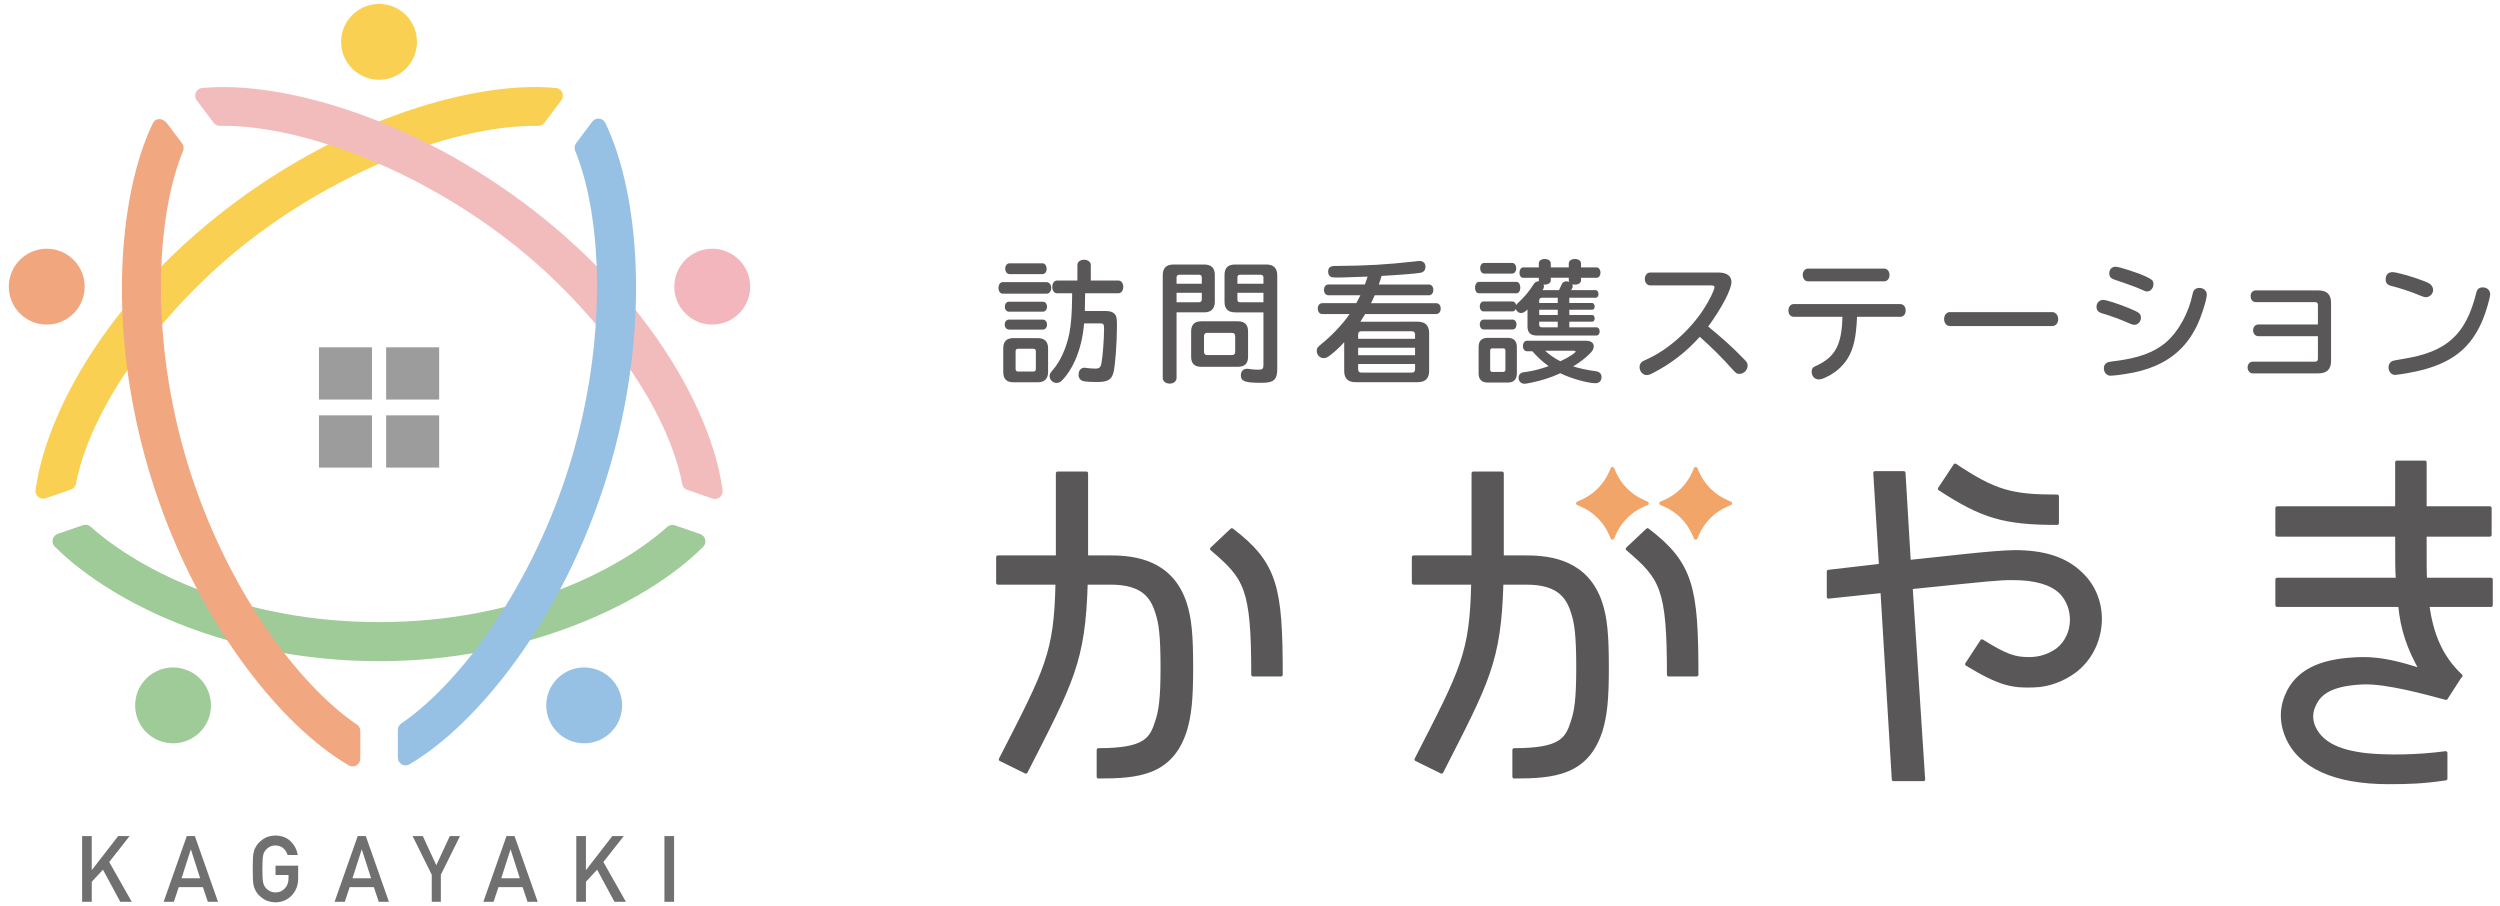 <svg viewBox="0 0 320 116" xmlns="http://www.w3.org/2000/svg"><g fill="#595757"><path d="m133.952 36.112c.353 0 .606.32.606.74 0 .438-.252.74-.606.74h-5.587c-.336 0-.555-.303-.555-.74s.219-.74.555-.74zm-1.127 7.168c.875 0 1.329.438 1.329 1.312v3.029c0 .858-.454 1.312-1.329 1.312h-3.113c-.875 0-1.296-.438-1.296-1.312v-3.029c0-.875.421-1.312 1.296-1.312zm.656-2.373c.303 0 .538.269.538.639s-.219.639-.538.639h-4.324c-.32 0-.555-.286-.555-.639 0-.37.236-.639.555-.639zm0-2.288c.32 0 .538.269.538.639s-.219.639-.538.639h-4.324c-.32 0-.538-.269-.538-.639s.219-.639.538-.639zm-.051-4.914c.32 0 .538.286.538.707 0 .404-.219.673-.538.673h-4.207c-.32 0-.555-.303-.555-.707 0-.387.236-.673.555-.673zm-3.433 13.512c0 .236.101.337.32.337h1.969c.185 0 .303-.118.303-.337v-2.255c0-.202-.101-.32-.303-.32h-1.969c-.219 0-.32.101-.32.32zm5.317-9.676c-.37 0-.623-.337-.623-.825 0-.471.253-.808.623-.808h2.592v-1.986c0-.387.353-.673.858-.673.488 0 .858.286.858.673v1.986h3.517c.37 0 .639.337.639.808 0 .488-.269.825-.639.825h-4.241c0 .555-.017 1.127-.034 1.901v.37h2.726c.488 0 .842.118 1.06.353.269.286.32.522.32 1.565 0 2.204-.236 5.233-.454 5.99-.269.909-.757 1.178-2.103 1.178-.724 0-1.296-.034-1.615-.084-.488-.084-.741-.387-.741-.841 0-.555.303-.909.774-.909.067 0 .084 0 .236.034.37.05.808.084 1.127.084.505 0 .69-.151.791-.69.168-.909.336-3.079.336-4.51 0-.438-.101-.589-.42-.589h-2.137c-.152 1.801-.522 3.281-1.144 4.729-.454 1.01-1.026 1.901-1.632 2.524-.235.252-.488.37-.74.37-.471 0-.892-.387-.892-.841 0-.32.034-.387.454-.875.925-1.077 1.7-2.81 2.053-4.56.236-1.161.353-2.709.37-4.846v-.353h-1.919z"/><path d="m150.599 48.362c0 .438-.37.74-.875.74-.521 0-.892-.303-.892-.74v-13.125c0-.925.454-1.38 1.397-1.38h3.887c.926 0 1.38.438 1.38 1.329v3.45c0 .875-.471 1.346-1.363 1.346h-3.534v8.38zm3.231-12.856c0-.219-.118-.337-.337-.337h-2.524c-.235 0-.37.118-.37.337v.808h3.231zm-3.231 1.969v1.212h2.877c.219 0 .354-.118.354-.353v-.858zm7.858 3.651c.858 0 1.296.438 1.296 1.296v3.248c0 .858-.438 1.279-1.296 1.279h-4.712c-.858 0-1.279-.421-1.279-1.279v-3.248c0-.858.437-1.296 1.279-1.296zm-4.342 3.904c0 .269.135.421.404.421h3.164c.286 0 .42-.135.42-.421v-2.002c0-.286-.135-.421-.42-.421h-3.164c-.269 0-.404.151-.404.421zm3.988-5.048c-.908 0-1.363-.454-1.363-1.346v-3.45c0-.892.437-1.329 1.363-1.329h3.988c.926 0 1.397.471 1.397 1.38v12.015c0 1.346-.454 1.75-2.002 1.75-2.103 0-2.659-.185-2.659-.942 0-.538.303-.858.791-.858.101 0 .151 0 .303.034.37.05.74.084 1.161.084.521 0 .639-.118.639-.606v-6.731h-3.618zm3.618-4.476c0-.219-.135-.337-.37-.337h-2.608c-.236 0-.353.101-.353.337v.808h3.332zm0 1.969h-3.332v.875c0 .236.118.337.353.337h2.979v-1.212z"/><path d="m181.465 41.177c.976 0 1.464.488 1.464 1.464v4.83c0 .976-.488 1.447-1.464 1.447h-7.96c-.976 0-1.447-.471-1.447-1.447v-3.668c-.555.623-1.111 1.127-1.683 1.582-.471.37-.639.454-.959.454-.471 0-.875-.421-.875-.909 0-.353.101-.505.673-.959 1.279-1.026 2.743-2.591 3.534-3.769h-3.466c-.37 0-.606-.286-.606-.707s.235-.69.606-.69h4.325c.236-.438.353-.673.521-1.01h-4.089c-.336 0-.572-.286-.572-.69s.236-.69.555-.69h4.678c.101-.236.253-.673.353-1.01l-1.952.067c-1.313.051-1.43.051-1.935.051-.521 0-.69-.017-.841-.101-.202-.118-.32-.337-.32-.639 0-.538.252-.74.925-.74 4.19-.034 6.462-.168 10.265-.589.319-.05.404-.05.488-.05.488 0 .774.269.774.74 0 .438-.219.69-.639.774-.623.101-2.356.252-4.207.353l-.774.051c-.101.37-.169.589-.353 1.094h6.411c.336 0 .572.286.572.69s-.236.69-.555.69h-6.95c-.185.421-.286.656-.471 1.01h8.313c.37 0 .606.269.606.69s-.236.707-.606.707h-9.07c-.185.32-.337.555-.555.892l-.051.084zm-.337 1.632c0-.252-.135-.404-.404-.404h-6.479c-.269 0-.404.135-.404.404v.555h7.286v-.555zm-7.286 1.7v.959h7.286v-.959zm0 2.087v.69c0 .269.134.404.404.404h6.479c.269 0 .404-.135.404-.404v-.69h-7.286z"/><path d="m194.091 36.078c.303 0 .505.303.505.74s-.202.724-.505.724h-4.779c-.303 0-.505-.303-.505-.724 0-.438.219-.74.505-.74zm-1.094 7.168c.774 0 1.161.404 1.161 1.178v3.382c0 .757-.404 1.161-1.161 1.161h-2.574c-.757 0-1.161-.404-1.161-1.161v-3.382c0-.791.387-1.178 1.161-1.178zm2.524-3.635c-.37.353-.555.454-.841.454-.303 0-.538-.202-.656-.522-.084.202-.236.32-.454.32h-3.652c-.303 0-.505-.253-.505-.639 0-.37.202-.639.505-.639h3.652c.269.017.437.168.488.471.067-.118.101-.151.252-.286.724-.656 1.464-1.514 1.952-2.322.185-.32.404-.454.724-.438-.017-.067-.017-.084-.017-.151v-.303h-1.986c-.303 0-.488-.253-.488-.656 0-.387.202-.673.488-.673h1.986v-.505c0-.337.303-.572.757-.572.471 0 .774.236.774.572v.505h2.305v-.505c0-.337.32-.572.791-.572.454 0 .774.236.774.572v.505h2.002c.269 0 .488.303.488.673s-.219.656-.488.656h-2.002v.303c0 .353-.303.572-.774.572-.118 0-.202-.017-.353-.034.051.084.067.151.067.236 0 .118-.034.236-.135.387l-.051.084-.017.034h3.147c.202 0 .353.236.353.505s-.152.471-.353.471h-3.382v.673h2.945c.169 0 .303.219.303.454 0 .219-.135.404-.303.404h-2.945v.673h2.945c.169 0 .303.219.303.454 0 .219-.135.404-.303.404h-2.945v.724h3.5c.219 0 .387.236.387.522 0 .303-.168.522-.387.522h-7.724c-.74 0-1.127-.387-1.127-1.144v-2.188zm-1.918 1.296c.303 0 .505.252.505.623 0 .387-.202.639-.505.639h-3.685c-.303 0-.505-.269-.505-.639s.202-.623.505-.623zm-.051-7.253c.303 0 .521.286.521.69s-.219.673-.521.673h-3.567c-.303 0-.522-.286-.522-.69s.219-.673.522-.673zm-2.81 13.647c0 .202.084.303.269.303h1.397c.185 0 .286-.101.286-.303v-2.423c0-.185-.101-.286-.286-.286h-1.397c-.185 0-.269.084-.269.286zm4.695-2.339c-.286 0-.505-.286-.505-.656 0-.404.219-.69.505-.69h7.572c.623 0 .993.269.993.707 0 .303-.135.572-.505.942-.538.555-1.413 1.212-2.137 1.632.774.252 1.969.505 2.81.606.555.067.824.303.824.757 0 .488-.286.791-.774.791-.993 0-3.248-.639-4.493-1.279-1.296.589-2.356.925-3.752 1.212-.471.101-.707.135-.841.135-.454 0-.757-.32-.757-.791 0-.252.135-.471.353-.589.118-.067.185-.084.623-.135.724-.084 1.969-.404 2.877-.74-.69-.471-1.514-1.228-2.087-1.901h-.707zm3.954-6.176v-.673h-2.036c-.219.017-.336.118-.336.353v.32zm-2.373 1.531h2.373v-.673h-2.373zm0 1.228c0 .236.101.353.336.353h2.036v-.724h-2.373zm2.541-4.409c.135-.269.202-.438.303-.673.118-.286.336-.454.623-.454.118 0 .219.017.37.084-.034-.067-.051-.135-.051-.236v-.303h-2.305v.303c0 .353-.303.572-.791.572h-.135c.034.084.051.151.051.236 0 .151-.051.286-.168.471h2.103zm-1.784 7.757c.572.538 1.212.976 1.952 1.346 1.06-.488 1.952-1.077 1.952-1.245 0-.067-.101-.101-.286-.101h-3.618z"/><path d="m219.976 34.884c1.043 0 1.649.438 1.649 1.212 0 .959-1.228 3.298-2.978 5.704 1.649 1.329 3.146 2.676 4.51 4.089.471.471.538.606.538.942 0 .522-.505 1.026-1.026 1.026-.353 0-.454-.067-.909-.572-1.161-1.329-2.81-2.962-4.19-4.173-1.683 1.885-3.652 3.416-5.822 4.543-.572.303-.724.353-.993.353-.471 0-.892-.471-.892-1.01 0-.236.084-.471.253-.623.118-.135.135-.135.724-.404 2.675-1.212 5.469-3.685 7.236-6.411.707-1.077 1.38-2.457 1.38-2.81 0-.151-.118-.219-.421-.219h-7.808c-.387 0-.69-.353-.69-.825s.303-.825.69-.825h8.75z"/><path d="m229.606 40.554c-.404 0-.69-.337-.69-.808 0-.488.286-.825.69-.825h13.63c.404 0 .69.353.69.825s-.286.808-.69.808h-5.536c-.101 2.591-.454 4.156-1.246 5.402-.656 1.026-1.683 1.885-2.894 2.406-.337.151-.555.202-.774.202-.505 0-.892-.421-.892-.976 0-.421.135-.589.673-.808 2.373-1.127 3.18-2.675 3.264-6.226h-6.226zm11.561-6.176c.404 0 .69.353.69.825s-.286.808-.69.808h-9.726c-.404 0-.69-.337-.69-.825 0-.454.286-.808.69-.808z"/><path d="m262.694 39.949c.42 0 .757.404.757.909s-.32.875-.757.875h-13.109c-.421 0-.741-.387-.741-.892s.32-.892.741-.892z"/><path d="m272.509 39.444c1.313.538 1.531.707 1.531 1.228 0 .488-.387.909-.858.909q-.202 0-.656-.202c-.993-.454-2.457-.993-3.483-1.279-.471-.135-.69-.404-.69-.841 0-.488.37-.875.858-.875.387 0 1.935.505 3.298 1.06zm9.962-1.733c0 .656-.757 2.995-1.363 4.19-1.195 2.339-2.894 3.938-5.318 4.964-1.094.471-2.373.808-3.853 1.026-.589.101-1.565.202-1.767.202-.505 0-.875-.404-.875-.959 0-.37.202-.656.538-.774q.135-.051.926-.151c2.978-.37 4.93-1.094 6.428-2.339 1.649-1.397 2.979-3.803 3.483-6.31.084-.454.387-.707.858-.707.538 0 .942.37.942.858zm-7.673-2.255c.69.337.841.488.841.925 0 .505-.37.925-.808.925-.185 0-.219-.017-.673-.219-.791-.353-1.801-.724-3.5-1.296-.488-.151-.673-.404-.673-.808 0-.505.336-.841.808-.841.488 0 2.928.791 4.005 1.312z"/><path d="m296.694 39.04c0-.252-.118-.37-.387-.37h-7.573c-.387 0-.656-.32-.656-.774 0-.421.269-.724.656-.724h8.027c1.077 0 1.615.522 1.615 1.599v7.421c0 1.077-.538 1.599-1.615 1.599h-8.431c-.353 0-.639-.337-.639-.757s.286-.74.639-.74h7.976c.269 0 .387-.118.387-.387v-2.877h-7.623c-.387 0-.673-.32-.673-.757 0-.421.286-.74.673-.74h7.623v-2.49z"/><path d="m310.177 35.944c.236.084.623.253.707.303.354.202.555.505.555.875 0 .488-.437.925-.942.925q-.185 0-.639-.185c-1.127-.488-2.827-1.043-3.82-1.279-.471-.118-.673-.37-.673-.841 0-.572.336-.909.875-.909.521 0 2.558.572 3.938 1.111zm8.565 1.733c0 .404-.521 2.188-.925 3.197-1.111 2.675-2.692 4.409-5.099 5.536-1.262.606-2.793 1.043-4.628 1.363-.589.101-1.397.219-1.515.219-.471 0-.841-.421-.841-.959 0-.404.202-.707.538-.841q.118-.051 1.43-.269c5.503-.892 7.926-3.096 9.255-8.414.101-.488.37-.724.841-.724.555 0 .942.37.942.892z"/><path d="m135.326 74.609h-7.595v-3.289h7.643v-10.739h3.677v10.739h3.096c3.241 0 7.788.629 9.53 5.902.629 1.935.822 4.063.822 8.223 0 3.967-.194 6.095-.822 8.127-1.79 5.466-5.998 5.853-11.077 5.853v-3.434c5.998 0 6.772-1.355 7.498-3.676.435-1.306.677-2.854.677-6.869 0-4.208-.242-5.756-.677-7.062-.677-2.177-1.983-3.773-5.95-3.773h-3.144c-.29 10.062-1.79 12.626-7.691 24.187l-3.241-1.596c5.95-11.61 7.062-13.545 7.256-22.591zm19.785-4.354 2.564-2.419c5.66 4.305 6.289 7.401 6.289 18.527h-3.58c0-11.174-.919-12.384-5.273-16.108z" stroke="#595757" stroke-linecap="round" stroke-linejoin="round" stroke-width=".45"/><path d="m188.535 74.609h-7.595v-3.289h7.643v-10.739h3.677v10.739h3.096c3.241 0 7.788.629 9.53 5.902.629 1.935.822 4.063.822 8.223 0 3.967-.194 6.095-.822 8.127-1.79 5.466-5.998 5.853-11.077 5.853v-3.434c5.998 0 6.772-1.355 7.498-3.676.435-1.306.677-2.854.677-6.869 0-4.208-.242-5.756-.677-7.062-.677-2.177-1.983-3.773-5.95-3.773h-3.144c-.29 10.062-1.79 12.626-7.691 24.187l-3.241-1.596c5.95-11.61 7.062-13.545 7.256-22.591zm19.785-4.354 2.564-2.419c5.66 4.305 6.289 7.401 6.289 18.527h-3.58c0-11.174-.919-12.384-5.273-16.108z" stroke="#595757" stroke-linecap="round" stroke-linejoin="round" stroke-width=".45"/><path d="m257.901 70.642c3.725 0 6.434.871 8.369 2.709 3.773 3.434 3.192 9.578-.677 12.529-1.5 1.113-3.338 1.838-5.273 1.887-2.66.097-4.257-.145-8.562-2.757l1.935-2.951c3.096 1.935 4.208 2.273 6.047 2.273 1.403 0 2.612-.435 3.628-1.161 2.37-1.887 2.322-5.466.387-7.401-1.258-1.161-3.241-1.741-6.144-1.741-1.887 0-2.564.097-13.012 1.161l1.596 24.574h-3.821l-1.451-24.09-6.869.726v-3.241l6.676-.774-.726-11.852h3.676l.677 11.368c3.87-.387 10.933-1.258 13.545-1.258zm5.418-7.111v3.434c-6.869 0-9.626-.871-15.044-4.402l1.984-2.999c5.079 3.386 7.207 3.967 13.061 3.967z" stroke="#595757" stroke-linecap="round" stroke-linejoin="round" stroke-width=".45"/><path d="m305.741 100.15c-6.966 0-11.416-2.08-13.013-5.902-.822-1.983-.726-3.918.242-5.805 1.451-2.709 4.402-4.015 9.336-4.112 2.612-.048 5.176.677 7.595 1.451-1.596-2.854-2.419-5.224-2.709-8.32h-15.721v-3.289h15.431c-.097-1.064-.097-1.887-.097-5.708h-15.334v-3.434h15.334v-5.853h3.58v5.853h8.32v3.434h-8.32c0 3.967 0 4.789.048 5.708h8.417v3.289h-8.127c.532 3.676 1.645 6.579 4.257 9.046h-.048l-1.838 2.854c-2.516-.677-7.595-2.08-10.546-1.983-3.676.145-5.515 1.064-6.288 2.757-.435.871-.532 1.742-.194 2.709.871 2.225 3.096 3.338 6.724 3.773 2.757.29 6.675.242 10.255-.242v3.289c-2.951.435-4.837.484-7.304.484z" stroke="#595757" stroke-linecap="round" stroke-linejoin="round" stroke-width=".45"/></g><path d="m206.801 60.357-.194-.45c-.082-.191-.352-.191-.434 0l-.194.45c-.706 1.642-2.014 2.95-3.656 3.656l-.45.194c-.191.082-.191.352 0 .434l.45.194c1.642.706 2.95 2.014 3.656 3.656l.194.45c.082.191.352.191.434 0l.194-.45c.706-1.642 2.014-2.95 3.656-3.656l.45-.194c.191-.082.191-.352 0-.434l-.45-.194c-1.642-.706-2.95-2.014-3.656-3.656z" fill="#f2a568"/><path d="m217.457 60.357-.194-.45c-.082-.191-.352-.191-.434 0l-.194.45c-.706 1.642-2.014 2.95-3.656 3.656l-.45.194c-.191.082-.191.352 0 .434l.45.194c1.642.706 2.95 2.014 3.656 3.656l.194.45c.082.191.352.191.434 0l.194-.45c.706-1.642 2.014-2.95 3.656-3.656l.45-.194c.191-.082.191-.352 0-.434l-.45-.194c-1.642-.706-2.95-2.014-3.656-3.656z" fill="#f2a568"/><circle cx="74.776" cy="90.289" fill="#97c1e4" r="4.855"/><circle cx="22.153" cy="90.289" fill="#9fcb98" r="4.855"/><circle cx="5.982" cy="36.692" fill="#f1a67e" r="4.855"/><circle cx="91.166" cy="36.692" fill="#f2b6bc" r="4.855"/><circle cx="48.52" cy="5.355" fill="#fad053" r="4.855"/><path d="m40.828 44.455h6.785v6.688h-6.785z" fill="#9c9c9d"/><path d="m49.428 44.455h6.785v6.688h-6.785z" fill="#9c9c9d"/><path d="m40.828 53.164h6.785v6.688h-6.785z" fill="#9c9c9d"/><path d="m49.428 53.164h6.785v6.688h-6.785z" fill="#9c9c9d"/><path d="m31.86 30.839c12.982-10.035 27.787-14.918 37.015-14.725.318.007.616-.135.807-.39l2.169-2.889c.457-.609.082-1.498-.676-1.571-10.102-.973-27.089 3.796-42.376 15.614-7.707 5.958-14.109 13.085-18.514 20.608-3.122 5.333-5.098 10.618-5.734 15.233-.1.726.61 1.297 1.303 1.058l3.228-1.114c.334-.115.573-.399.64-.745 2.081-10.793 12.141-23.352 22.138-31.08z" fill="#fad053"/><path d="m86.755 47.487c-4.405-7.524-10.807-14.65-18.514-20.608-15.292-11.822-32.283-16.59-42.385-15.613-.758.073-1.132.962-.675 1.571l2.168 2.887c.191.255.489.396.807.39 9.227-.198 24.038 4.686 37.024 14.726 10.008 7.736 20.079 20.314 22.146 31.114.066.347.306.631.64.747l3.224 1.113c.692.239 1.402-.332 1.303-1.057-.63-4.624-2.608-9.922-5.738-15.268z" fill="#f3bcbc"/><path d="m48.52 79.629c-17.54 0-30.547-6.516-36.919-12.212-.267-.239-.636-.316-.975-.199l-3.234 1.117c-.687.237-.896 1.113-.382 1.627 3.39 3.384 8.315 6.601 13.993 9.086 8.35 3.654 17.866 5.586 27.517 5.586 18.174 0 33.849-7.018 41.488-14.645.515-.514.307-1.391-.381-1.629l-3.24-1.119c-.339-.117-.707-.041-.974.198-6.381 5.691-19.376 12.189-36.893 12.189z" fill="#9fcb98"/><path d="m77.477 15.727c-.319-.66-1.231-.736-1.671-.15l-2.067 2.753c-.209.279-.252.642-.12.964 3.491 8.534 4.188 24.192-.634 39.964-4.781 15.64-13.998 28.148-21.628 33.352-.27.184-.432.483-.432.81v3.562c0 .754.818 1.24 1.469.86 8.776-5.131 19.769-18.776 25.378-37.121 5.614-18.364 4.123-35.841-.294-44.995z" fill="#97c1e4"/><path d="m24.003 59.297c-4.802-15.786-4.08-31.449-.573-39.976.133-.323.092-.684-.117-.964l-1.883-2.508c-.624-.831-1.535-.756-1.854-.097-4.432 9.146-5.95 26.625-.36 45.001 5.607 18.431 16.649 32.127 25.436 37.219.651.377 1.465-.109 1.465-.862v-3.551c0-.328-.163-.628-.434-.812-7.641-5.175-16.899-17.738-21.678-33.451z" fill="#f1a780"/><path d="m10.51 107.018h1.234v4.333h.025l3.355-4.333h1.465l-2.611 3.318 2.885 5.095h-1.465l-2.221-4.114-1.432 1.552v2.562h-1.234v-8.413z" fill="#717071"/><path d="m25.97 113.549h-3.09l-.626 1.882h-1.308l2.962-8.413h1.034l2.962 8.413h-1.302zm-.352-1.13-1.179-3.68h-.022l-1.179 3.68z" fill="#717071"/><path d="m35.269 110.804h2.896v1.711c-.015.841-.294 1.546-.838 2.115-.547.565-1.236.855-2.067.87-.64-.015-1.175-.177-1.603-.485-.436-.296-.752-.638-.95-1.027-.06-.127-.114-.248-.162-.363-.045-.119-.082-.269-.112-.45-.056-.339-.084-.989-.084-1.95 0-.977.028-1.631.084-1.962.06-.331.151-.598.274-.802.197-.389.514-.735.95-1.039.428-.308.963-.465 1.603-.473.786.008 1.426.248 1.922.721.495.477.808 1.067.939 1.771h-1.309c-.101-.34-.283-.63-.548-.87-.276-.228-.612-.346-1.007-.354-.291.008-.541.068-.75.179-.212.116-.384.26-.514.434-.161.181-.267.414-.319.7-.06.301-.09.865-.09 1.694s.03 1.39.09 1.683c.052.293.159.53.319.711.131.173.302.314.515.422.209.127.459.191.75.191.481 0 .879-.17 1.192-.509.314-.324.474-.75.481-1.279v-.44h-1.663v-1.199z" fill="#717071"/><path d="m47.85 113.549h-3.09l-.626 1.882h-1.308l2.962-8.413h1.034l2.962 8.413h-1.302zm-.352-1.13-1.179-3.68h-.022l-1.179 3.68z" fill="#717071"/><path d="m55.264 111.97-2.452-4.952h1.308l1.727 3.732 1.727-3.732h1.308l-2.454 4.951v3.462h-1.164z" fill="#717071"/><path d="m66.892 113.549h-3.09l-.626 1.882h-1.308l2.962-8.413h1.034l2.962 8.413h-1.302zm-.352-1.13-1.179-3.68h-.022l-1.179 3.68z" fill="#717071"/><path d="m73.764 107.018h1.234v4.333h.025l3.355-4.333h1.465l-2.611 3.318 2.885 5.095h-1.465l-2.221-4.114-1.432 1.552v2.562h-1.234v-8.413z" fill="#717071"/><path d="m85.047 107.018h1.234v8.413h-1.234z" fill="#717071"/><path d="m0 0h320v116h-320z" fill="none"/></svg>